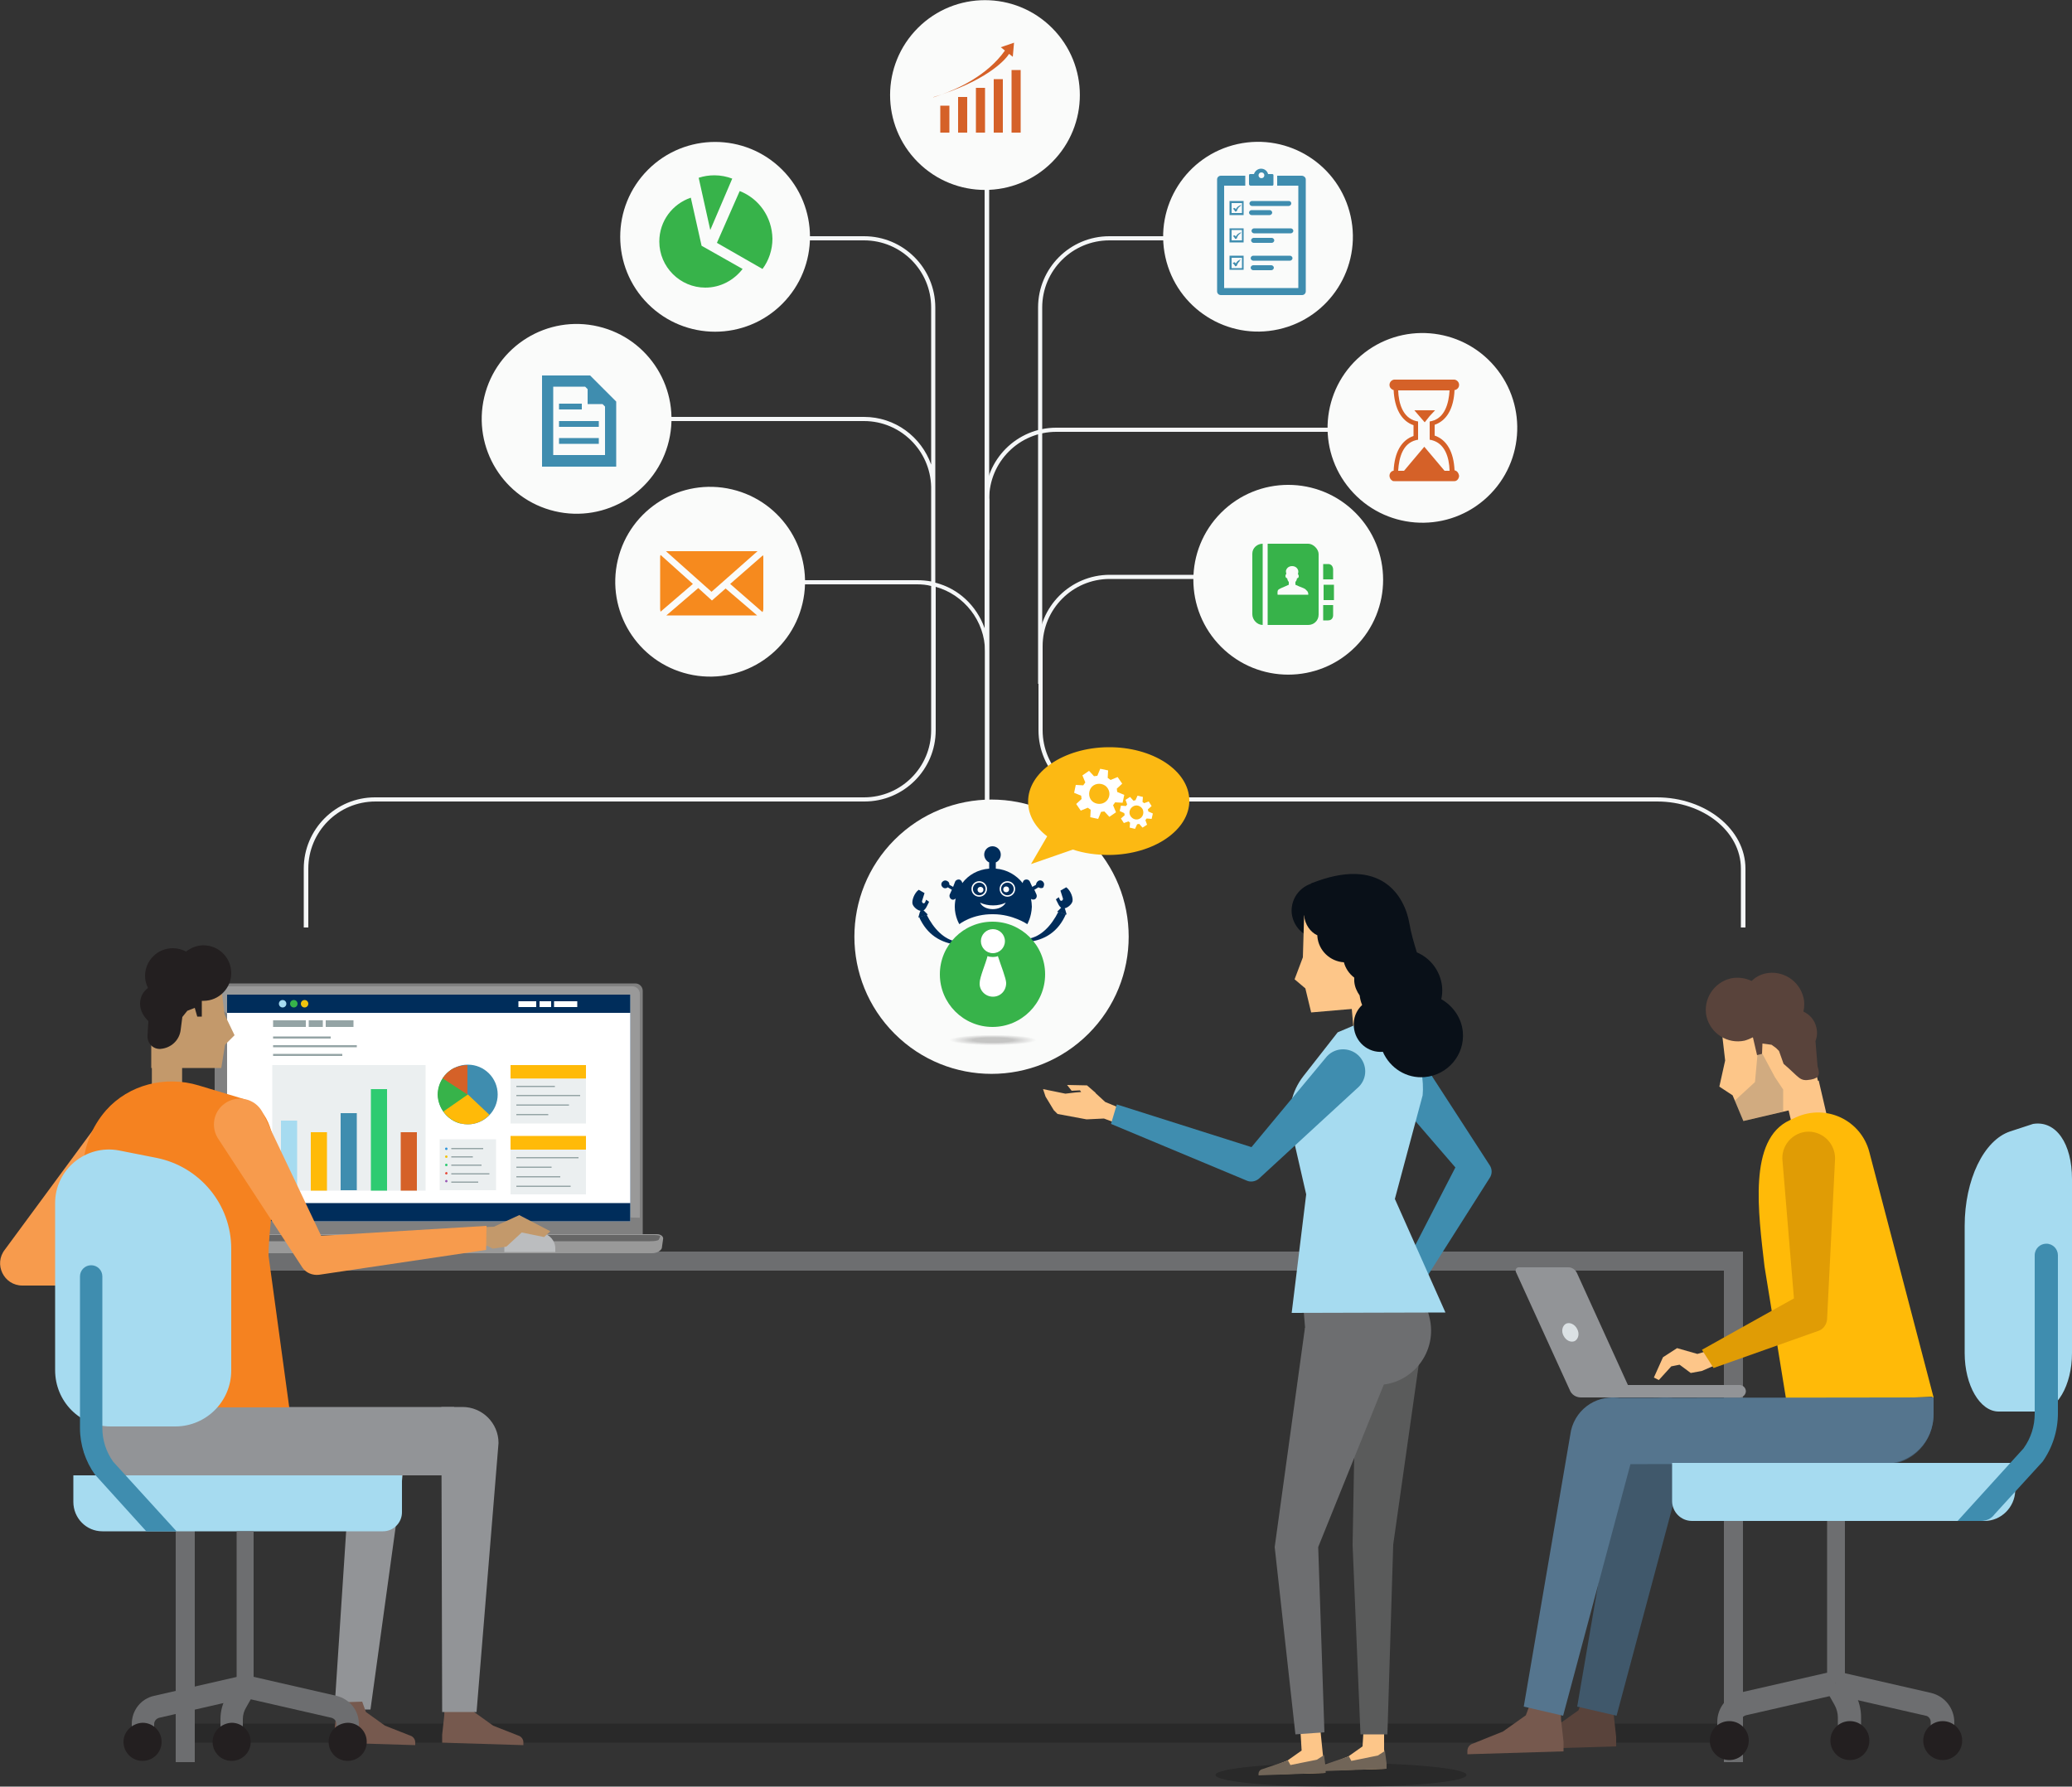 <?xml version="1.0" encoding="utf-8"?>
<!-- Generator: Adobe Illustrator 28.2.0, SVG Export Plug-In . SVG Version: 6.00 Build 0)  -->
<svg version="1.1" id="Layer_1" xmlns="http://www.w3.org/2000/svg" xmlns:xlink="http://www.w3.org/1999/xlink" x="0px" y="0px"
	 width="500px" height="431.1px" viewBox="0 0 500 431.1" style="enable-background:new 0 0 500 431.1;" xml:space="preserve">
<rect x="0" y="0" width="500" height="431.1" fill="#333333" stroke="none"/>
<style type="text/css">
	.Arched_x0020_Green{fill:url(#SVGID_1_);stroke:#FFFFFF;stroke-width:0.25;stroke-miterlimit:1;}
	.st0{opacity:0.2;}
	.st1{fill:#F5F9E2;}
	.st2{fill:#264C65;}
	.st3{fill:none;}
	.st4{fill:#6D6E70;}
	.st5{fill:#FDCF9D;}
	.st6{fill:#F5F7F8;}
	.st7{fill:#FAFBFA;}
	.st8{fill:#37B34A;}
	.st9{fill:#D56128;}
	.st10{fill:#3F8DAF;}
	.st11{fill:#F68A1E;}
	.st12{fill:#929497;}
	.st13{fill:#DBE1E4;}
	.st14{fill:#59433B;}
	.st15{fill:#40586B;}
	.st16{fill:#FDC689;}
	.st17{fill:#FFBA08;}
	.st18{fill:#55758E;}
	.st19{fill:#76594E;}
	.st20{fill:#E09C05;}
	.st21{opacity:0.2;fill:#24415E;}
	.st22{fill:#A6DBF0;}
	.st23{fill:#231F20;}
	.st24{fill:#091018;}
	.st25{fill:#5A5B5B;}
	.st26{fill:#24415E;}
	.st27{fill:#716558;}
	.st28{fill-rule:evenodd;clip-rule:evenodd;fill:#002D5B;}
	.st29{fill:#FFFFFF;}
	.st30{fill:#002D5B;}
	.st31{fill:url(#SVGID_00000033339602564817168700000012470360130559226550_);}
	.st32{fill:#002D5B;stroke:#FFFFFF;stroke-width:0.348;stroke-miterlimit:10;}
	.st33{fill:#FCB913;}
	.st34{fill:#808080;}
	.st35{fill:#999999;}
	.st36{fill:#F2F2F2;}
	.st37{fill:#F0C30F;}
	.st38{fill:#94A4A5;}
	.st39{fill:#EBEFF0;}
	.st40{fill:#2ECB71;}
	.st41{fill:#3497DA;}
	.st42{fill:#E64C3C;}
	.st43{fill:#9A59B5;}
	.st44{fill:#666666;}
	.st45{fill:#C3996B;}
	.st46{fill:#BBBDBF;}
	.st47{fill:#F79B4D;}
	.st48{fill:#F58220;}
</style>
<linearGradient id="SVGID_1_" gradientUnits="userSpaceOnUse" x1="-8.812" y1="359.628" x2="-8.105" y2="358.921">
	<stop  offset="0" style="stop-color:#1EAB4B"/>
	<stop  offset="0.983" style="stop-color:#19361A"/>
</linearGradient>
<rect x="42.4" y="415.9" class="st0" width="378.2" height="4.6"/>
<path class="st1" d="M237.9,302.3"/>
<path class="st2" d="M57.5,301.3c0,0.3,0.2,0.5,0.5,0.5h18.7c0.3,0,0.5-0.2,0.5-0.5V300c0-0.3-0.2-0.5-0.5-0.5L58,300.5
	c-0.3,0-0.5,0.2-0.5,0.5V301.3z"/>
<polygon class="st3" points="72.5,419.5 72.5,420.2 75.7,420.2 74.4,419.5 "/>
<rect x="42.4" y="303.3" class="st4" width="4.6" height="121.9"/>
<path class="st5" d="M59.8,298.2l-0.2-0.2l0,0l0-0.1c0.2-0.3,0-0.7-0.4-0.9l-3.9-2.2c-0.3-0.2-0.6-0.2-0.8,0
	c-0.9,0.3-2.9,2.2-3.4,2.9c-0.6,0.8-4.1,0.6-4.1,0.6l-0.1,2.3c0,0,2.5,0.1,2.6,0.1c1.5,0.5,3-0.1,3.4-0.3c0.1,0,0.2-0.1,0.2-0.1
	l2.6-2.3l1.6,1.6c0.2,0.2,0.6,0.2,0.8-0.1l0,0c0.2-0.2,0.2-0.6,0-0.8l-1.3-1.2l2.3,1.6c0.3,0.3,0.8,0.2,1,0l0-0.1
	C60.3,298.8,60.2,298.4,59.8,298.2z"/>
<polygon class="st3" points="390.7,419.5 390.7,420.2 387.4,420.2 388.7,419.5 "/>
<rect x="416" y="302" class="st4" width="4.6" height="123.2"/>
<rect x="42.4" y="302" class="st4" width="378.2" height="4.6"/>
<path class="st3" d="M370,271.9c0-0.2-0.1-0.9-0.3-1.7c-0.8,1.1-1.8,2.6-2.8,4.2l2.8,0C369.8,274.2,370.1,272.6,370,271.9z"/>
<path class="st3" d="M102,271.9c0-0.2,0.1-0.9,0.3-1.7c0.8,1.1,1.8,2.6,2.8,4.2l-2.8,0C102.2,274.2,101.9,272.6,102,271.9z"/>
<path class="st1" d="M242.6,302.9"/>
<path class="st6" d="M421.3,223.8h-1.2v-14.2c0-9-9.1-16.2-20.2-16.2H292.7v-1h107.1c11.8,0,21.4,7.7,21.4,17.2V223.8L421.3,223.8z"
	/>
<path class="st6" d="M74.3,223.8h-1v-14.2c0-9.5,7.7-17.2,17.2-17.2h81.7v1H90.6c-9,0-16.2,7.3-16.2,16.2V223.8L74.3,223.8z"/>
<path class="st6" d="M238.6,120.3L238.6,120.3l0-5.5c0-0.6,0-74.8,0-75.2l-1,0c0,0.2,0,74.7,0,75.3v21.4v15.3
	c-1.9-5.4-6.3-9.6-11.9-11v-4h0v-18.6c0-0.1,0-0.2,0-0.4V89.2h0v-15c0-9.5-7.7-17.2-17.2-17.2H173v1h35.5c9,0,16.2,7.3,16.2,16.2
	v18.6h0v19.3c-2.4-6.7-8.7-11.5-16.2-11.5h-69.7v1h69.7c8.8,0,16,7.1,16.2,15.9v22.8c-1.1-0.2-2.2-0.3-3.4-0.3h-49.6v1h49.6
	c1.2,0,2.3,0.1,3.4,0.4v34.8c0,9-7.3,16.2-16.2,16.2H132v1h76.6c9.5,0,17.2-7.7,17.2-17.2v-34.6c6.8,1.9,11.9,8.2,11.9,15.6v18.6h0
	v33.6h1v-54.5v-16.2h0V120.3z"/>
<path class="st6" d="M238.7,141.4L238.7,141.4l0-5.1v-21.4c0-0.6,0-75.1,0-75.3l-1,0c0,0.4,0,74.7,0,75.2v5.5h0v18.4h0v16.2v54.5h1
	v-33.6h0V166h0V141.4z"/>
<path class="st6" d="M251.5,74.2c0-9,7.3-16.2,16.2-16.2h35.5v-1h-35.5c-9.5,0-17.2,7.7-17.2,17.2V165h1V74.2z"/>
<path class="st6" d="M267.8,192.4c-9,0-16.2-7.3-16.2-16.2v-12.3h-1v12.3c0,9.5,7.7,17.2,17.2,17.2h76.6v-1H267.8z"/>
<path class="st6" d="M254.9,104.2c-9,0-16.2,7.3-16.2,16.2v12.3h-1v-12.3c0-9.5,7.7-17.2,17.2-17.2h76.6v1H254.9z"/>
<path class="st6" d="M267.8,139.7c-9,0-16.2,7.3-16.2,16.2v12.3h-1v-12.3c0-9.5,7.7-17.2,17.2-17.2h43.2v1H267.8z"/>
<ellipse transform="matrix(0.23 -0.973 0.973 0.23 -4.544 274.775)" class="st7" cx="171.3" cy="140.3" rx="22.9" ry="22.9"/>
<ellipse transform="matrix(0.23 -0.973 0.973 0.23 8.852 213.281)" class="st7" cx="139.2" cy="101" rx="22.9" ry="22.9"/>
<ellipse transform="matrix(0.707 -0.707 0.707 0.707 10.164 138.803)" class="st7" cx="172.6" cy="57.1" rx="22.9" ry="22.9"/>
<ellipse transform="matrix(0.707 -0.707 0.707 0.707 -89.696 235.431)" class="st7" cx="239.3" cy="226" rx="33.1" ry="33.1"/>
<ellipse transform="matrix(0.707 -0.707 0.707 0.707 53.442 174.798)" class="st7" cx="237.7" cy="22.9" rx="22.9" ry="22.9"/>
<ellipse transform="matrix(0.976 -0.216 0.216 0.976 -5.17 66.986)" class="st7" cx="303.7" cy="57.1" rx="22.9" ry="22.9"/>
<ellipse transform="matrix(0.761 -0.648 0.648 0.761 15.109 247.31)" class="st7" cx="343.4" cy="103.1" rx="22.9" ry="22.9"/>
<ellipse transform="matrix(0.707 -0.707 0.707 0.707 -7.847 260.791)" class="st7" cx="310.9" cy="139.9" rx="22.9" ry="22.9"/>
<g>
	<path class="st8" d="M166.7,47.7c-4.4,1.5-7.6,5.6-7.6,10.6c0,6.1,5,11.1,11.1,11.1c3.7,0,6.9-1.8,9-4.5l-9.9-5.6L166.7,47.7z"/>
	<path class="st8" d="M176.7,43.1c-1.3-0.5-2.8-0.8-4.3-0.8c-1.3,0-2.6,0.2-3.8,0.6l2.8,12.6L176.7,43.1z"/>
	<path class="st8" d="M178.5,46.1L173,58.6l11,6.3c1.5-2,2.4-4.6,2.4-7.3C186.3,52.3,183.1,47.9,178.5,46.1z"/>
</g>
<g>
	<rect x="226.9" y="25.5" class="st9" width="2.2" height="6.5"/>
	<rect x="231.2" y="23.4" class="st9" width="2.2" height="8.6"/>
	<rect x="235.5" y="21.2" class="st9" width="2.2" height="10.8"/>
	<rect x="239.8" y="19.1" class="st9" width="2.2" height="12.9"/>
	<rect x="244.1" y="16.9" class="st9" width="2.2" height="15.1"/>
	<g>
		<path class="st9" d="M227.3,22.8c-0.7,0.2-1.4,0.5-2.1,0.7C225.2,23.4,226,23.2,227.3,22.8z"/>
		<path class="st9" d="M244.7,10.3l-3.2,1.1l1,0.8c-4.3,6.1-11.6,9.3-15.3,10.6c11.9-4,15.7-8.8,16.3-9.8l0.9,0.7L244.7,10.3z"/>
	</g>
</g>
<g>
	<polygon class="st9" points="343.8,101.9 345,100.4 346.3,99 343.8,99 341.3,99 342.5,100.4 	"/>
	<path class="st9" d="M351.1,113.5H351c0,0,0,0,0,0c-0.2-4.5-1.9-7.4-4.8-8.4v-2.6c2.9-1,4.6-3.9,4.8-8.4c0.1,0,0.3,0,0.4-0.1
		c0.4-0.2,0.7-0.6,0.7-1.1c0-0.7-0.5-1.2-1.1-1.3h-14.6c-0.6,0.1-1.1,0.6-1.1,1.3c0,0.5,0.3,0.9,0.7,1.1c0.1,0.1,0.2,0.1,0.3,0.1
		c0.2,4.5,1.9,7.5,4.8,8.5v2.6c-2.9,1-4.6,3.9-4.8,8.4c0,0,0,0,0,0h-0.1c-0.5,0.1-0.9,0.6-0.9,1.2c0,0.5,0.3,1,0.7,1.2
		c0.1,0.1,0.3,0.1,0.5,0.1h14.4c0.2,0,0.3,0,0.5-0.1c0.4-0.2,0.7-0.7,0.7-1.2C352,114.2,351.7,113.7,351.1,113.5z M341.7,106.2
		l0.5-0.1v-4.4l-0.5-0.1c-3.2-0.8-4.2-4.3-4.3-7.4h12.4c-0.2,3.1-1.1,6.6-4.3,7.4l-0.5,0.1v4.4l0.5,0.1c3.2,0.8,4.2,4.2,4.3,7.3
		c0,0,0,0,0,0.1h-1.2l-0.1-0.1l-2.1-2.5l-2.7-3.2L341,111l-2.1,2.5l-0.1,0.1h-1.4c0,0,0,0,0-0.1C337.6,110.4,338.5,107,341.7,106.2z
		"/>
</g>
<g>
	<path class="st10" d="M142.4,90.6h-11.6v22h17.9V96.9L142.4,90.6z M145.9,109.8h-12.4V93.3h7.7l0.6,0.6v3.6h3.6l0.6,0.6V109.8z"/>
	<rect x="134.9" y="101.6" class="st10" width="9.6" height="1.4"/>
	<rect x="134.9" y="97.4" class="st10" width="5.5" height="1.4"/>
	<rect x="134.9" y="105.7" class="st10" width="9.6" height="1.4"/>
</g>
<g>
	<path class="st11" d="M171.7,142.8l11.1-9.8c-0.1,0-0.1,0-0.2,0h-21.8c0,0-0.1,0-0.1,0L171.7,142.8z"/>
	<path class="st11" d="M184.2,134.5c0-0.2,0-0.4-0.1-0.5l-7.9,6.9l7.8,6.8c0.1-0.2,0.2-0.5,0.2-0.7V134.5z"/>
	<path class="st11" d="M159.4,133.9c-0.1,0.2-0.1,0.4-0.1,0.6V147c0,0.2,0.1,0.4,0.1,0.6l7.8-6.7L159.4,133.9z"/>
	<path class="st11" d="M175.1,142l-3.3,2.9l-3.3-3l-7.7,6.6c0,0,0.1,0,0.1,0h21.8L175.1,142z"/>
</g>
<g>
	<path class="st8" d="M304.7,131.2C305.9,131.2,304.7,131.2,304.7,131.2v19.6c0,0,1.3,0,0,0c-1.3,0-2.5-1.2-2.5-2.6
		c0-1,0-10.4,0-14.6C302.2,132.2,303.4,131.2,304.7,131.2z"/>
	<path class="st8" d="M321.8,139.8h-2.5v-3.7c0,0,0,0,1.2,0s1.2,1.3,1.2,1.3V139.8z"/>
	<path class="st8" d="M321.8,146h-2.5v3.7c0,0,0,0,1.2,0s1.2-1.2,1.2-1.2V146z"/>
	<rect x="319.4" y="141.1" class="st8" width="2.5" height="3.7"/>
	<path class="st8" d="M315.7,131.2c-1.3,0-9.8,0-9.8,0v19.6c0,0,8.5,0,9.8,0c1.3,0,2.5-1,2.5-2.5c0-4.2,0-13.6,0-14.6
		C318.2,132.5,316.9,131.2,315.7,131.2z M315.7,143.5H312h-3.7c0,0-0.1-0.8,0.1-1.1c0.2-0.3,1-0.6,1.7-0.9c0.7-0.3,0.9-0.4,0.9-0.4
		l0-0.7c0,0-0.3-0.2-0.4-0.9c-0.2,0.1-0.4-0.3-0.4-0.4c0-0.2,0-0.6,0.2-0.5c0-0.3-0.1-0.6-0.1-0.8c0.1-0.6,0.6-1.2,1.5-1.2
		c0.9,0,1.4,0.6,1.5,1.2c0,0.2,0,0.4-0.1,0.8c0.2,0,0.2,0.4,0.2,0.5c0,0.2-0.2,0.5-0.4,0.4c-0.1,0.7-0.4,0.9-0.4,0.9l0,0.7
		c0,0,0.2,0.1,0.9,0.4c0.7,0.3,1.5,0.5,1.7,0.9C315.8,142.8,315.7,143.5,315.7,143.5z"/>
</g>
<g>
	<g>
		<path class="st12" d="M388.7,334.2h31.1c0.8,0,1.5,0.7,1.5,1.5l0,0c0,0.8-0.7,1.5-1.5,1.5h-31.1c-0.8,0-1.5-0.7-1.5-1.5l0,0
			C387.2,334.9,387.9,334.2,388.7,334.2z"/>
		<path class="st12" d="M381.5,337.2h12.7l-13.7-30.1c-0.4-0.8-1.2-1.3-2-1.3h-12c-0.6,0-0.9,0.6-0.7,1.1l13,28.5
			C379.2,336.5,380.3,337.2,381.5,337.2z"/>
		<path class="st13" d="M377.3,322.3c0.6,1.2,1.8,1.7,2.7,1.3c0.9-0.5,1.2-1.8,0.6-2.9c-0.6-1.2-1.8-1.7-2.7-1.3
			C377,319.9,376.7,321.2,377.3,322.3z"/>
	</g>
	<g>
		<path class="st14" d="M390,421.4l-23.2,0.7v-0.8c0-0.9,0.6-1.6,1.4-1.8l7.2-2.9l5.5-3.9l1.1-2.9l7.3,0.2l0.1,3.7l0.6,5.4V421.4z"
			/>
		<path class="st15" d="M380.6,411.8l9.5,2.2l20.1-75.1l-5.9-1.4c-5.5-1.3-11,2.1-12.3,7.7L380.6,411.8z"/>
		<g>
			<polygon class="st16" points="439.9,266 420.7,270.5 418.1,264.3 414.9,262.2 416.3,255.9 415,244.6 433.9,240.2 			"/>
			
				<rect x="431.8" y="261.7" transform="matrix(0.974 -0.227 0.227 0.974 -49.574 105.849)" class="st16" width="8.7" height="14.1"/>
			<path class="st14" d="M438.6,257.3l-0.5-6.1c0.4-1,0.5-2.2,0.2-3.3c-0.4-1.8-1.6-3.1-3.1-3.8c0.2-1.1,0.3-2.2,0-3.4
				c-1-4.1-5.1-6.7-9.2-5.8c-1.3,0.3-2.4,0.9-3.3,1.8c-1.5-0.7-3.3-1-5.1-0.6c-4.1,1-6.7,5.1-5.8,9.2c1,4.1,5.1,6.7,9.2,5.8
				c0.7-0.2,1.4-0.5,2-0.8l1,4.3l1.2-0.3l0.1-2.5l2.2,0.3l1.1,0.8c0.2,0.2,0.5,0.5,0.7,0.7l1.1,3.1c4,3.4,3.8,4.3,6.6,3.8
				C439.1,260.1,439.2,259.2,438.6,257.3z"/>
		</g>
		<path class="st17" d="M432.4,346.2l34.2-9l-15.5-59.2c-2-7.7-10.4-11.7-17.7-8.4l-1.5,0.7c-10.1,4.6-7.6,22.3-6.1,35.3
			L432.4,346.2z"/>
		<path class="st15" d="M389.2,356.3l65.9-2.9c6.6-0.2,11.7-5.8,11.4-12.3l-0.2-4.1l-77.8,3.4L389.2,356.3z"/>
		<path class="st18" d="M388.7,353.3l66-0.1c6.6,0,11.9-5.3,11.9-11.9v-4.1l-77.9,0.1V353.3z"/>
		<path class="st19" d="M377.3,422.6l-23.2,0.7v-0.8c0-0.9,0.6-1.6,1.4-1.8l7.2-2.9l5.5-3.9l1.1-2.9l7.3,0.2l0.1,3.7l0.6,5.4V422.6z
			"/>
		<path class="st18" d="M367.7,411.8l9.5,2.2l20.1-75.1l-5.9-1.4c-5.5-1.3-11,2.1-12.3,7.7L367.7,411.8z"/>
		<polygon class="st16" points="414,325.4 409.6,326.7 404.7,325.3 401.3,327.5 399.1,332.4 400.3,333 403.3,329.7 405.3,329.3 
			408,331.3 410.7,330.8 413,329.8 416.1,328.8 		"/>
		<path class="st20" d="M438.9,321.1l-25.4,9l-2.8-4.4l22.2-12.4l-2.8-33.7c-0.1-3.8,3.2-6.9,7-6.5l0,0c3.5,0.4,6,3.5,5.7,7
			l-1.9,38.2C440.8,319.6,440,320.7,438.9,321.1z"/>
		<polygon class="st21" points="418.6,265.6 423.5,261.1 424.1,254.5 425.3,254.3 428.3,259.9 430.3,262.9 430.3,268.2 420.7,270.5 
					"/>
	</g>
</g>
<g>
	<path class="st22" d="M491.8,340.6h-9.5c-4.5,0-8.2-6.3-8.2-14.1v-30.7c0-11.1,4.6-20.7,11-22.8l5.5-1.8c5.6-0.9,9.4,4.8,9.4,13.3
		v42C500,334.3,496.3,340.6,491.8,340.6z"/>
	<path class="st22" d="M478.9,367h-70.6c-2.7,0-4.8-2.2-4.8-4.8V353h82.8v6.7C486.2,363.7,482.9,367,478.9,367z"/>
	<rect x="440.9" y="367" class="st4" width="4.3" height="39.1"/>
	<path class="st4" d="M471.6,418.6h-5.7v-3.1c0-0.7-0.5-1.4-1.2-1.5l-22.3-5.1l1.3-5.5l22.3,5.1c3.3,0.8,5.6,3.7,5.6,7.1V418.6z"/>
	<path class="st4" d="M449.2,418.6h-5.7v-4.2c0-1-0.3-2.1-0.8-3l-2.2-3.9l4.9-2.8l2.2,3.9c1,1.8,1.5,3.8,1.5,5.8V418.6z"/>
	<path class="st4" d="M420.1,418.6h-5.7v-3.1c0-3.4,2.3-6.3,5.6-7.1l22.3-5.1l1.3,5.5l-22.3,5.1c-0.7,0.2-1.2,0.8-1.2,1.5V418.6z"/>
	<path class="st23" d="M422,420c0,2.6-2.1,4.7-4.7,4.7c-2.6,0-4.7-2.1-4.7-4.7c0-2.6,2.1-4.7,4.7-4.7C419.9,415.3,422,417.4,422,420
		z"/>
	<path class="st23" d="M451.1,420c0,2.6-2.1,4.7-4.7,4.7c-2.6,0-4.7-2.1-4.7-4.7c0-2.6,2.1-4.7,4.7-4.7
		C449,415.3,451.1,417.4,451.1,420z"/>
	<path class="st23" d="M473.5,420c0,2.6-2.1,4.7-4.7,4.7c-2.6,0-4.7-2.1-4.7-4.7c0-2.6,2.1-4.7,4.7-4.7
		C471.4,415.3,473.5,417.4,473.5,420z"/>
	<path class="st10" d="M478,367h-5.6l15.9-17.5c1.8-2.5,2.7-5.4,2.7-8.4v-38.2c0-1.6,1.3-2.8,2.8-2.8l0,0c1.6,0,2.8,1.3,2.8,2.8
		v38.1c0,4.2-1.3,8.3-3.7,11.7l-11.6,12.7C480.5,366.5,479.3,367,478,367z"/>
</g>
<g>
	<polygon class="st16" points="269.6,267.1 266.7,265.9 264.3,263.7 264.4,263.7 263.8,263.2 263.7,263.1 263.7,263.1 262.3,261.9 
		257.5,261.8 258.6,263.2 260.6,263.1 260.9,263.5 259.6,263.6 257.1,263.9 251.7,262.8 252.1,264 252.3,264.6 254.3,267.9 
		255.2,268.8 262.2,270.1 266.4,269.9 271.2,271.7 273.5,268.2 	"/>
	<path class="st0" d="M353.9,428.3c0,1.6-13.6,2.9-30.3,2.9c-16.7,0-30.3-1.3-30.3-2.9c0-1.6,13.6-2.9,30.3-2.9
		C340.4,425.4,353.9,426.7,353.9,428.3z"/>
	<path class="st10" d="M359.5,284.2l-20,31.5l-4.8-2l16.5-32l-19.5-22.6c-2.1-2.7-1.3-6.6,1.7-8.3l0,0c2.7-1.6,6.1-0.6,7.7,2
		l18.4,28.4C360.1,282.1,360.1,283.3,359.5,284.2z"/>
	<g>
		<path class="st24" d="M325.3,219.1c0.3,3.7-2.4,7-6.2,7.4c-3.7,0.3-7-2.4-7.4-6.2c-0.3-3.7,2.4-7,6.2-7.4
			C321.7,212.6,325,215.3,325.3,219.1z"/>
		<polygon class="st16" points="333.8,242.8 316.4,244.3 315,238.5 312.4,236.3 314.4,231 314.7,220.9 331.8,219.4 		"/>
		
			<rect x="326.4" y="238.5" transform="matrix(0.996 -8.669651e-02 8.669651e-02 0.996 -19.974 29.547)" class="st16" width="7.6" height="12.5"/>
	</g>
	<path class="st16" d="M319.7,427.8l-14.3,0.4v-0.5c0-0.5,0.4-1,0.9-1.1l4.4-1.8l3.4-2.4l-0.4-6.5l4.8,0.3l0.7,6.9l0.4,3.3V427.8z"
		/>
	<path class="st16" d="M334.4,426.8l-14.3,0.4v-0.5c0-0.5,0.4-1,0.9-1.1l4.4-1.8l3.4-2.4l0.4-6.5l4.8,0.3l0,6.9l0.4,3.3V426.8z"/>
	<polygon class="st25" points="327.2,328.1 326.4,372.8 328.3,418.5 334.8,418.5 336.2,372.7 342.7,326.9 	"/>
	<path class="st4" d="M316.1,334.2h16.1c8.6,0,14.9-8.1,12.7-16.5l-2.2-8.4H314L316.1,334.2z"/>
	<path class="st22" d="M333.2,244.7l-10.4,4.4l-8.3,10.6c-2.8,3.6-3.9,8.3-2.9,12.8l3.6,15.7l-3.5,28.6l37.1-0.1l-12.2-27.4l6.7-25
		C344,257.5,340,244.3,333.2,244.7z"/>
	<polygon class="st4" points="314.9,320.4 307.6,373.3 312.6,418.5 319.6,418 318.1,373.3 339.7,319.8 	"/>
	<g>
		<path class="st26" d="M329.4,241.1c0.3,3.6,3.5,6.3,7.1,6c3.6-0.3,6.3-3.5,6-7.1c-0.3-3.6-3.5-6.3-7.1-6
			C331.8,234.3,329.1,237.5,329.4,241.1z"/>
		<path class="st24" d="M325.8,225.9c0.3,3.6,3.5,6.3,7.1,6c3.6-0.3,6.3-3.5,6-7.1c-0.3-3.6-3.5-6.3-7.1-6
			C328.1,219,325.4,222.2,325.8,225.9z"/>
		<path class="st24" d="M314.7,220.9c-0.2-2.6,1.2-5,3.3-6.2l-1.7-1.5c17.1-6.9,22.7,3.2,23.8,9.6c0.4,2.4,1.1,4.7,1.8,7
			c3.3,1.4,5.7,4.5,6.1,8.3c0.1,1.1,0,2.1-0.2,3c2.8,1.6,4.9,4.5,5.2,7.9c0.5,5.5-3.6,10.4-9.2,10.9c-4.4,0.4-8.4-2.2-10.1-6.1
			c-3.6,0.3-6.7-2.4-7-6c-0.2-2.1,0.6-4,2-5.3c-0.3-0.7-0.5-1.5-0.6-2.3c-0.7-1-1.2-2.1-1.3-3.4c0-0.3,0-0.6,0-0.9
			c-1.2-0.9-2.1-2.2-2.5-3.7c-3.3-0.2-6.1-2.8-6.4-6.2c0-0.1,0-0.2,0-0.3C316.2,224.9,314.9,223.1,314.7,220.9z"/>
	</g>
	<path class="st27" d="M334.5,426.8l-16.1,0.6V427c0-0.5,0.4-1,0.9-1.1l6.2-2.1l0.6,1.1l6.4-1.3l1.7-1.1l0.4,3V426.8z"/>
	<path class="st27" d="M319.8,427.8l-16.1,0.6V428c0-0.5,0.4-1,0.9-1.1l6.2-2.1l0.6,1.1l6.4-1.3l1.7-1.1l0.4,3V427.8z"/>
	<path class="st10" d="M300.9,284.9l-32.8-13.7l1.4-4.7l32.5,10.3l18.2-21.9c2.2-2.4,6-2.2,8,0.2l0,0c1.9,2.3,1.6,5.6-0.7,7.5
		l-23.7,21.8C303,285.1,301.8,285.3,300.9,284.9z"/>
</g>
<g>
	<g>
		<path class="st28" d="M257.4,220.7l-2.3-0.7l1-1c0.3-0.3,0.7-0.1,0.9,0.3L257.4,220.7L257.4,220.7z"/>
		<path class="st28" d="M255.5,216.5l-0.7,0.5c0.4,0.7,0.8,2.1,1.7,2.2c0.9,0.1,2.1-0.9,2.3-1.7c0.2-0.8-0.4-2.6-1.5-3.4l-1.4,0.8
			l0.6,1.9c0.1,0.4-0.4,0.8-0.7,0.4L255.5,216.5L255.5,216.5z"/>
		<path class="st28" d="M257.2,220.6l-1.8-0.6c-1.7,3.4-4.2,6-7.2,6.5l-0.3,0.8C252.1,226.9,255.4,224.8,257.2,220.6L257.2,220.6z"
			/>
	</g>
	<g>
		<path class="st28" d="M221.6,221.4l2.3-0.7l-1-1c-0.3-0.3-0.7-0.1-0.9,0.3L221.6,221.4L221.6,221.4z"/>
		<path class="st28" d="M223.5,217.1l0.7,0.5c-0.4,0.7-0.8,2.1-1.7,2.2c-0.9,0.1-2.1-0.9-2.3-1.7c-0.2-0.8,0.4-2.6,1.5-3.4l1.4,0.8
			l-0.6,1.9c-0.1,0.4,0.4,0.8,0.7,0.4L223.5,217.1L223.5,217.1z"/>
		<path class="st28" d="M221.8,221.3l1.8-0.6c1.7,3.4,4.2,6,7.2,6.5l0.3,0.8C226.9,227.5,223.7,225.5,221.8,221.3L221.8,221.3z"/>
	</g>
	<circle class="st8" cx="239.5" cy="235.1" r="12.7"/>
	<path class="st29" d="M239.6,224.2c1.6,0,2.9,1.3,2.9,2.9c0,1.6-1.3,2.9-2.9,2.9c-1.6,0-2.9-1.3-2.9-2.9
		C236.7,225.5,238,224.2,239.6,224.2z"/>
	<path class="st29" d="M239.6,240.5c-1.8,0-3.3-1.5-3.2-3.3c0-1.4,1.5-4.8,1.9-6.5c0.7,0.3,1.9,0.3,2.5,0c0.7,2.2,2,5.4,2,6.5
		C242.8,239.1,241.4,240.5,239.6,240.5z"/>
	<path class="st30" d="M251.8,212.9c-0.3-0.5-0.9-0.6-1.3-0.3c-0.3,0.2-0.5,0.6-0.5,0.9l-0.9,0.5l-0.6-1.3c-0.2-0.4-0.7-0.6-1.2-0.4
		v0c-0.3,0.1-0.5,0.5-0.5,0.8c-1.5-1.9-3.8-3.3-6.5-3.5v-1.5c0.7-0.3,1.2-1,1.2-1.9c0-1.1-0.9-2-2-2c-1.1,0-2,0.9-2,2
		c0,0.8,0.5,1.6,1.2,1.9v1.5c-2.7,0.2-5,1.5-6.5,3.5c0-0.3-0.2-0.6-0.5-0.8v0c-0.4-0.2-1,0-1.2,0.4L230,214l-0.9-0.5
		c0-0.4-0.1-0.7-0.5-0.9c-0.5-0.3-1-0.1-1.3,0.3c-0.3,0.5-0.1,1,0.3,1.3c0.3,0.2,0.8,0.2,1.1-0.1l1,0.6l-0.5,1.1
		c-0.2,0.4,0,1,0.4,1.2c0.3,0.2,0.7,0.1,1-0.2c-0.1,0.6-0.2,1.3-0.2,2c0,2.4,1.1,4.2,1.1,4.2s3.1-2.5,8.2-2.4c4.7,0,8.2,2.4,8.2,2.4
		s1-1.7,1.1-4.2c0-0.6-0.1-1.3-0.2-1.9c0.3,0.2,0.6,0.2,0.9,0.1c0.4-0.2,0.6-0.7,0.4-1.2l-0.5-1.1l1-0.6c0.3,0.2,0.7,0.3,1.1,0.1
		C251.9,213.9,252.1,213.3,251.8,212.9z"/>
	<path class="st29" d="M236.5,217.8c1.8,0.9,4.5,0.9,6.2,0C241.6,219.9,237.5,219.9,236.5,217.8z"/>
	<g>
		
			<radialGradient id="SVGID_00000093140434217246050880000005959602838456864686_" cx="239.623" cy="250.981" r="10.488" gradientTransform="matrix(1 0 0 0.121 0 220.588)" gradientUnits="userSpaceOnUse">
			<stop  offset="0.226" style="stop-color:#231F20;stop-opacity:0.25"/>
			<stop  offset="0.258" style="stop-color:#231F20;stop-opacity:0.25"/>
			<stop  offset="0.453" style="stop-color:#231F20;stop-opacity:0.25"/>
			<stop  offset="1" style="stop-color:#231F20;stop-opacity:0"/>
		</radialGradient>
		<path style="fill:url(#SVGID_00000093140434217246050880000005959602838456864686_);" d="M239.6,249.7c6.2,0,11.3,0.6,11.3,1.3
			c0,0.7-5.1,1.3-11.3,1.3s-11.3-0.6-11.3-1.3C228.3,250.2,233.4,249.7,239.6,249.7L239.6,249.7z"/>
	</g>
	<g>
		<circle class="st32" cx="236.3" cy="214.5" r="1.7"/>
		<circle class="st29" cx="236.6" cy="214.7" r="0.7"/>
	</g>
	<g>
		<circle class="st32" cx="243.1" cy="214.5" r="1.7"/>
		<circle class="st29" cx="242.8" cy="214.6" r="0.7"/>
	</g>
</g>
<path class="st33" d="M252.7,201.8c-2.9-2.2-4.6-5.1-4.6-8.3c-0.1-7.2,8.6-13.1,19.3-13.2c10.7-0.1,19.5,5.6,19.6,12.8
	c0.1,7.2-8.6,13.1-19.3,13.2c-3.2,0-6.1-0.4-8.8-1.3l-10.1,3.5L252.7,201.8z"/>
<g>
	<path class="st29" d="M277.9,197.6l0.3-1.3l-1.1-0.5l-0.1-0.5l0.9-0.8l-0.7-1.1l-1.1,0.4l-0.4-0.3l0.1-1.2l-1.3-0.3l-0.5,1.1
		l-0.5,0.1l-0.8-0.9l-1.1,0.7l0.4,1.1l-0.3,0.4l-1.2-0.1l-0.3,1.3l1.1,0.5l0.1,0.5l-0.9,0.8l0.7,1.1l1.1-0.4l0.4,0.3l-0.1,1.2
		l1.3,0.3l0.5-1.1l0.5-0.1l0.8,0.9l1.1-0.7l-0.4-1.1l0.3-0.4L277.9,197.6z M275.1,197.5c-0.8,0.5-1.8,0.2-2.3-0.6
		c-0.5-0.8-0.2-1.8,0.6-2.3c0.8-0.5,1.8-0.2,2.3,0.6C276.1,196,275.9,197,275.1,197.5z"/>
	<path class="st29" d="M269.3,196l-0.7-1.7l0.5-0.7l1.8,0.1l0.4-1.9l-1.7-0.7l-0.1-0.8l1.3-1.2l-1.1-1.6l-1.7,0.7l-0.7-0.5l0.1-1.8
		l-1.9-0.4l-0.7,1.7l-0.8,0.1l-1.2-1.3l-1.6,1.1l0.7,1.7l-0.5,0.7l-1.8-0.1l-0.4,1.9l1.7,0.7l0.1,0.8l-1.3,1.2l1.1,1.6l1.7-0.7
		l0.7,0.5l-0.1,1.8l1.9,0.4l0.7-1.7l0.8-0.1l1.2,1.3L269.3,196z M266.6,193.6c-1.1,0.7-2.7,0.4-3.4-0.7c-0.7-1.1-0.4-2.7,0.7-3.4
		c1.1-0.7,2.7-0.4,3.4,0.7C268.1,191.4,267.7,192.9,266.6,193.6z"/>
</g>
<g id="XMLID_1689_">
	<path id="XMLID_1711_" class="st10" d="M314.1,42.4h-5.9v2.1c0,0.1,0,0.2,0,0.3h5.1v24.7h-17.9V44.8h5.1c0-0.1,0-0.2,0-0.3v-2.1
		h-5.9c-0.5,0-0.9,0.4-0.9,0.9v27c0,0.5,0.4,0.9,0.9,0.9h19.6c0.5,0,0.9-0.4,0.9-0.9v-27C315.1,42.8,314.6,42.4,314.1,42.4z"/>
	<path id="XMLID_1708_" class="st10" d="M301.8,44.8h5.2c0.2,0,0.3-0.1,0.3-0.3v-2.2c0-0.2-0.1-0.3-0.3-0.3H306
		c-0.2-0.8-0.9-1.3-1.7-1.3c-0.8,0-1.5,0.6-1.7,1.3h-0.9c-0.2,0-0.3,0.1-0.3,0.3v2.2C301.5,44.7,301.6,44.8,301.8,44.8z M304.4,41.6
		c0.4,0,0.7,0.3,0.7,0.7c0,0.4-0.3,0.7-0.7,0.7c-0.4,0-0.7-0.3-0.7-0.7C303.7,41.9,304,41.6,304.4,41.6z"/>
	<path id="XMLID_1705_" class="st10" d="M300.1,48.5h-3.4v3.4h3.4V48.5z M299.7,51.4h-2.5V49h2.5V51.4z"/>
	<path id="XMLID_1704_" class="st10" d="M297.5,50.3c0.2,0.2,0.3,0.3,0.5,0.6c0.1,0.2,0.1,0.2,0.3,0.1c0.1,0,0.2-0.1,0.2-0.2
		c0.1-0.3,0.3-0.7,0.6-0.9c0.1-0.1,0.2-0.2,0.4-0.3c0,0,0,0,0-0.1c0,0,0,0-0.1,0c0,0-0.1,0-0.1,0c-0.4,0.2-0.7,0.4-0.9,0.7
		c-0.1,0.1-0.1,0.2-0.2,0.3c-0.1-0.1-0.1-0.2-0.2-0.3c0,0-0.1-0.1-0.1,0c-0.1,0-0.2,0.1-0.4,0.1C297.4,50.2,297.4,50.2,297.5,50.3
		C297.5,50.3,297.5,50.3,297.5,50.3z"/>
	<path id="XMLID_1701_" class="st10" d="M300.1,55.1h-3.4v3.4h3.4V55.1z M299.7,58h-2.5v-2.5h2.5V58z"/>
	<path id="XMLID_1700_" class="st10" d="M297.5,56.9c0.2,0.2,0.3,0.3,0.5,0.6c0.1,0.2,0.1,0.2,0.3,0.1c0.1,0,0.2-0.1,0.2-0.2
		c0.1-0.3,0.3-0.7,0.6-0.9c0.1-0.1,0.2-0.2,0.4-0.3c0,0,0,0,0-0.1c0,0,0,0-0.1,0c0,0-0.1,0-0.1,0c-0.4,0.2-0.7,0.4-0.9,0.7
		c-0.1,0.1-0.1,0.2-0.2,0.3c-0.1-0.1-0.1-0.2-0.2-0.3c0,0-0.1-0.1-0.1,0c-0.1,0-0.2,0.1-0.4,0.1C297.4,56.8,297.4,56.8,297.5,56.9
		C297.5,56.9,297.5,56.9,297.5,56.9z"/>
	<path id="XMLID_1697_" class="st10" d="M296.7,65.1h3.4v-3.4h-3.4V65.1z M297.2,62.2h2.5v2.5h-2.5V62.2z"/>
	<path id="XMLID_1696_" class="st10" d="M299.4,62.6c0,0-0.1,0-0.1,0c-0.4,0.2-0.7,0.4-0.9,0.7c-0.1,0.1-0.1,0.2-0.2,0.3
		c-0.1-0.1-0.1-0.2-0.2-0.3c0,0-0.1-0.1-0.1,0c-0.1,0-0.2,0.1-0.4,0.1c-0.1,0-0.1,0.1,0,0.1c0,0,0,0,0,0c0.2,0.2,0.3,0.3,0.5,0.6
		c0.1,0.2,0.1,0.2,0.3,0.1c0.1,0,0.2-0.1,0.2-0.2c0.1-0.3,0.3-0.7,0.6-0.9C299.1,62.9,299.2,62.8,299.4,62.6
		C299.4,62.7,299.4,62.7,299.4,62.6C299.4,62.7,299.4,62.7,299.4,62.6z"/>
	<path id="XMLID_1695_" class="st10" d="M311,48.5h-8.9c-0.3,0-0.6,0.3-0.6,0.6l0,0c0,0.3,0.3,0.6,0.6,0.6h8.9
		c0.3,0,0.6-0.3,0.6-0.6l0,0C311.6,48.7,311.3,48.5,311,48.5z"/>
	<path id="XMLID_1694_" class="st10" d="M306.4,51.9c0.3,0,0.6-0.3,0.6-0.6l0,0c0-0.3-0.3-0.6-0.6-0.6h-4.4c-0.3,0-0.6,0.3-0.6,0.6
		l0,0c0,0.3,0.3,0.6,0.6,0.6H306.4z"/>
	<path id="XMLID_1693_" class="st10" d="M312.1,55.7c0-0.3-0.3-0.6-0.6-0.6h-8.9c-0.3,0-0.6,0.3-0.6,0.6c0,0.3,0.3,0.6,0.6,0.6h8.9
		C311.8,56.3,312.1,56,312.1,55.7z"/>
	<path id="XMLID_1692_" class="st10" d="M306.9,58.6c0.3,0,0.6-0.3,0.6-0.6c0-0.3-0.3-0.6-0.6-0.6h-4.4c-0.3,0-0.6,0.3-0.6,0.6
		c0,0.3,0.3,0.6,0.6,0.6H306.9z"/>
	<path id="XMLID_1691_" class="st10" d="M311.9,62.3L311.9,62.3c0-0.3-0.3-0.6-0.6-0.6h-8.9c-0.3,0-0.6,0.3-0.6,0.6l0,0
		c0,0.3,0.3,0.6,0.6,0.6h8.9C311.6,62.9,311.9,62.6,311.9,62.3z"/>
	<path id="XMLID_1690_" class="st10" d="M302.4,64c-0.3,0-0.6,0.3-0.6,0.6c0,0.3,0.3,0.6,0.6,0.6h4.4c0.3,0,0.6-0.3,0.6-0.6
		c0-0.3-0.3-0.6-0.6-0.6H302.4z"/>
</g>
<g>
	<g>
		<path class="st34" d="M153.3,237.3H53.6c-1,0-1.8,0.8-1.8,1.8v58.7h103.3v-58.7C155.1,238.1,154.3,237.3,153.3,237.3z"/>
		<g>
			<path class="st35" d="M154.4,239.8c0-1-0.8-1.8-1.8-1.8H54.4c-1,0-1.8,0.8-1.8,1.8v3c24.4,21.4,60.7,49.4,101.8,51.1V239.8z"/>
			<path class="st34" d="M154.4,293.9c-41.1-1.8-77.5-29.7-101.8-51.1v54.9h101.8V293.9z"/>
		</g>
		<rect x="54.8" y="240" class="st36" width="97.3" height="54.7"/>
		<g>
			<rect x="54.8" y="240" class="st30" width="97.3" height="54.7"/>
			<rect x="54.8" y="244.4" class="st29" width="97.3" height="45.9"/>
			<g>
				<path class="st22" d="M69.1,242.2c0-0.5-0.4-0.9-0.9-0.9s-0.9,0.4-0.9,0.9c0,0.5,0.4,0.9,0.9,0.9S69.1,242.7,69.1,242.2z"/>
				<path class="st8" d="M71.8,242.2c0-0.5-0.4-0.9-0.9-0.9s-0.9,0.4-0.9,0.9c0,0.5,0.4,0.9,0.9,0.9S71.8,242.7,71.8,242.2z"/>
				<path class="st37" d="M74.4,242.2c0-0.5-0.4-0.9-0.9-0.9s-0.9,0.4-0.9,0.9c0,0.5,0.4,0.9,0.9,0.9S74.4,242.7,74.4,242.2z"/>
			</g>
			<g>
				<rect x="65.9" y="250.1" class="st38" width="13.9" height="0.5"/>
				<rect x="65.9" y="246.2" class="st38" width="7.9" height="1.6"/>
				<rect x="74.5" y="246.2" class="st38" width="3.4" height="1.6"/>
				<rect x="78.6" y="246.2" class="st38" width="6.7" height="1.6"/>
				<rect x="65.9" y="252.2" class="st38" width="20.2" height="0.5"/>
				<rect x="65.9" y="254.3" class="st38" width="16.7" height="0.5"/>
			</g>
			<g>
				<rect x="65.7" y="257" class="st39" width="37" height="30.3"/>
				<rect x="67.8" y="270.4" class="st22" width="3.9" height="16.9"/>
				<rect x="75" y="273.2" class="st17" width="3.9" height="14.1"/>
				<rect x="82.2" y="268.6" class="st10" width="3.9" height="18.6"/>
				<rect x="89.5" y="262.8" class="st40" width="3.9" height="24.5"/>
				<rect x="96.7" y="273.2" class="st9" width="3.9" height="14.1"/>
			</g>
			<g>
				<ellipse class="st10" cx="112.9" cy="264.1" rx="7.2" ry="7.2"/>
				<path class="st8" d="M111.1,271.1l1.7-6.9l-3.1-6.5c-2.5,1.2-4.1,3.7-4.1,6.5C105.7,267.4,108,270.3,111.1,271.1z"/>
				<path class="st17" d="M118.1,269l-5.2-4.9l-5.9,4.1c1.3,1.9,3.5,3.1,5.9,3.1C114.9,271.3,116.8,270.4,118.1,269z"/>
				<path class="st9" d="M109.4,257.8c-1.1,0.6-1.9,1.4-2.6,2.4l6,3.9V257C111.7,257,110.5,257.3,109.4,257.8z"/>
			</g>
			<g>
				<rect x="106.1" y="274.9" class="st39" width="13.6" height="12.3"/>
				<g>
					<g>
						<circle class="st41" cx="107.7" cy="277.2" r="0.3"/>
						<circle class="st37" cx="107.7" cy="279.1" r="0.3"/>
						<circle class="st40" cx="107.7" cy="281.1" r="0.3"/>
						<path class="st42" d="M108,283.1c0-0.2-0.2-0.3-0.3-0.3s-0.3,0.2-0.3,0.3c0,0.2,0.2,0.3,0.3,0.3S108,283.3,108,283.1z"/>
						<path class="st43" d="M108,285c0-0.2-0.2-0.3-0.3-0.3s-0.3,0.2-0.3,0.3c0,0.2,0.2,0.3,0.3,0.3S108,285.2,108,285z"/>
					</g>
					<rect x="108.9" y="277" class="st38" width="7.7" height="0.3"/>
					<rect x="108.9" y="279" class="st38" width="5.2" height="0.3"/>
					<rect x="108.9" y="281" class="st38" width="7.3" height="0.3"/>
					<rect x="108.9" y="283.1" class="st38" width="9.2" height="0.3"/>
					<rect x="108.9" y="285.1" class="st38" width="6.5" height="0.3"/>
				</g>
			</g>
			<g>
				<rect x="123.2" y="257" class="st17" width="18.2" height="3.3"/>
				<rect x="123.2" y="260.3" class="st39" width="18.2" height="10.8"/>
				<rect x="123.2" y="274.1" class="st17" width="18.2" height="3.3"/>
				<rect x="123.2" y="277.4" class="st39" width="18.2" height="10.8"/>
				<rect x="124.6" y="262" class="st38" width="9.3" height="0.3"/>
				<rect x="124.6" y="264.2" class="st38" width="15.4" height="0.3"/>
				<rect x="124.6" y="266.5" class="st38" width="12.7" height="0.3"/>
				<rect x="124.6" y="268.8" class="st38" width="7.7" height="0.3"/>
				<rect x="124.6" y="279.2" class="st38" width="15" height="0.3"/>
				<rect x="124.6" y="281.5" class="st38" width="8.5" height="0.3"/>
				<rect x="124.6" y="283.8" class="st38" width="10.6" height="0.3"/>
				<rect x="124.6" y="286.1" class="st38" width="13.1" height="0.3"/>
			</g>
			<g>
				<rect x="130.2" y="241.6" class="st29" width="2.8" height="1.4"/>
				<rect x="125.1" y="241.6" class="st29" width="4.3" height="1.4"/>
				<rect x="133.7" y="241.6" class="st29" width="5.6" height="1.4"/>
			</g>
		</g>
	</g>
	<path class="st35" d="M157.4,302.4H49.5c-1,0-2-0.5-2.1-1.2l-0.3-2.1c-0.2-0.7,0.5-1.3,1.5-1.3h109.9c1,0,1.7,0.6,1.5,1.3l-0.3,2.1
		C159.4,301.9,158.4,302.4,157.4,302.4z"/>
	<path class="st44" d="M156.9,299.5H50c-1,0-1.9-0.2-2.1-0.4l-0.3-0.7c-0.2-0.2,0.4-0.4,1.4-0.4h108.9c1,0,1.6,0.2,1.4,0.4l-0.3,0.7
		C158.8,299.4,157.9,299.5,156.9,299.5z"/>
</g>
<g>
	<g>
		<polygon class="st45" points="36.5,257.7 53.4,257.7 54.3,252.1 56.6,249.8 54.2,244.8 53,235.2 36.5,235.2 		"/>
		
			<rect x="36.5" y="253.3" transform="matrix(-1 -1.224647e-16 1.224647e-16 -1 80.447 518.556)" class="st45" width="7.3" height="12"/>
		<path class="st23" d="M33.8,242.2c0-1.6,0.7-2.9,1.9-3.8c-0.4-0.9-0.7-1.8-0.7-2.9c0-3.7,3-6.7,6.7-6.7c1.2,0,2.2,0.3,3.2,0.8
			c1.2-0.9,2.6-1.5,4.2-1.5c3.7,0,6.7,3,6.7,6.7c0,3.7-3,6.7-6.7,6.7c-0.1,0-0.2,0-0.4,0v3.8h-1.1l-0.6-2.1l-1.8,0.7l-1.2,1.5
			l-0.4,3.1c-0.3,2.5-2.3,4.4-4.9,4.6c-1.8,0.1-3.2-1.4-3.1-3.2l0.2-3.5C34.7,245.3,33.8,243.9,33.8,242.2z"/>
	</g>
	<path class="st19" d="M106.6,420.5l19.7,0.6v-0.7c0-0.7-0.5-1.4-1.2-1.6l-6.1-2.4l-4.6-3.3l-0.9-2.5l-6.2,0.2l-0.1,3.2l-0.5,4.6
		V420.5z"/>
	<path class="st12" d="M27.8,356h81.8v-16.5H20v8.7C20,352.5,23.5,356,27.8,356z"/>
	<path class="st12" d="M115,413.1h-8.3l-0.2-73.6h5.1c4.8,0,8.7,3.9,8.7,8.7L115,413.1z"/>
	<path class="st12" d="M89.4,412.5l-8.7,0.1l4.5-68.5c0.2-2.8,2.6-4.8,5.4-4.4l0,0c4.8,0.6,8.1,5,7.5,9.7L89.4,412.5z"/>
	<path class="st46" d="M121.6,302.1H134v-0.9c0-1.8-1.4-3.4-3.2-3.7l-4.6-0.7c-2.4-0.4-4.5,1.5-4.5,3.9V302.1z"/>
	<polygon class="st45" points="113.3,296.2 119.2,296 125.3,293.2 132.8,297.1 131.3,298.5 125.9,297.4 122.2,300.8 118.9,301.3 
		117.6,300.6 113.1,300.7 	"/>
	<path class="st47" d="M5.4,310.2h39.6l1-6l-32.4-2.8l21.3-27.2c2-2.3,1.6-5.8-0.7-7.6l-0.3-0.2c-2.3-1.8-5.7-1.4-7.5,0.9L1.2,301.5
		C-1.6,305,0.9,310.2,5.4,310.2z"/>
	<path class="st48" d="M20,339.6h49.8l-5-36.6c0-12.4,6.4-34.1-6.6-38l-10.3-3.1c-8-2.4-16.8-0.2-22.3,6c-3.5,4-5.6,9.2-5.6,14.9
		V339.6z"/>
	<path class="st47" d="M77,307.6l40.3-6l0.1-5.8l-39.9,2.4l-14.2-29.9c-1.8-3.3-6.1-4.2-9.1-2l0,0c-2.8,2-3.4,5.9-1.4,8.7l20.2,30.9
		C73.8,307.1,75.4,307.8,77,307.6z"/>
	<g>
		<path class="st19" d="M80.5,420.5l19.7,0.6v-0.7c0-0.7-0.5-1.4-1.2-1.6l-6.1-2.4l-4.6-3.3l-0.9-2.5l-6.2,0.2l-0.1,3.2l-0.5,4.6
			V420.5z"/>
		<path class="st22" d="M26.7,344.2h15.6c7.4,0,13.5-6,13.5-13.5v-29.4c0-10.7-7.6-19.8-18-21.9l-9.1-1.8c-8-1.5-15.4,4.6-15.4,12.7
			v40.3C13.3,338.2,19.3,344.2,26.7,344.2z"/>
		<path class="st22" d="M24.7,369.5h67.7c2.6,0,4.6-2.1,4.6-4.6V356H17.7v6.4C17.7,366.3,20.8,369.5,24.7,369.5z"/>
		<rect x="57.1" y="369.5" class="st4" width="4.1" height="37.5"/>
		<path class="st4" d="M31.7,418.9h5.5V416c0-0.7,0.5-1.3,1.2-1.5l21.4-4.9l-1.2-5.3l-21.4,4.9c-3.2,0.7-5.4,3.5-5.4,6.8V418.9z"/>
		<path class="st4" d="M53.1,418.9h5.5v-4.1c0-1,0.3-2,0.8-2.8l2.1-3.7l-4.7-2.7l-2.1,3.7c-1,1.7-1.5,3.6-1.5,5.5V418.9z"/>
		<path class="st4" d="M81.1,418.9h5.5V416c0-3.3-2.2-6-5.4-6.8l-21.4-4.9l-1.2,5.3l21.4,4.9c0.7,0.2,1.2,0.8,1.2,1.5V418.9z"/>
		<path class="st23" d="M79.3,420.3c0,2.5,2,4.6,4.6,4.6c2.5,0,4.6-2,4.6-4.6c0-2.5-2-4.6-4.6-4.6C81.3,415.8,79.3,417.8,79.3,420.3
			z"/>
		<path class="st23" d="M51.3,420.3c0,2.5,2,4.6,4.6,4.6c2.5,0,4.6-2,4.6-4.6c0-2.5-2-4.6-4.6-4.6C53.4,415.8,51.3,417.8,51.3,420.3
			z"/>
		<path class="st23" d="M29.8,420.3c0,2.5,2,4.6,4.6,4.6c2.5,0,4.6-2,4.6-4.6c0-2.5-2-4.6-4.6-4.6C31.9,415.8,29.8,417.8,29.8,420.3
			z"/>
		<path class="st10" d="M35.3,369.5h7.3l-15.3-16.8c-1.7-2.4-2.6-5.2-2.6-8.1V308c0-1.5-1.2-2.7-2.7-2.7l0,0c-1.5,0-2.7,1.2-2.7,2.7
			v36.6c0,4,1.3,8,3.6,11.2L35.3,369.5z"/>
	</g>
</g>
</svg>
